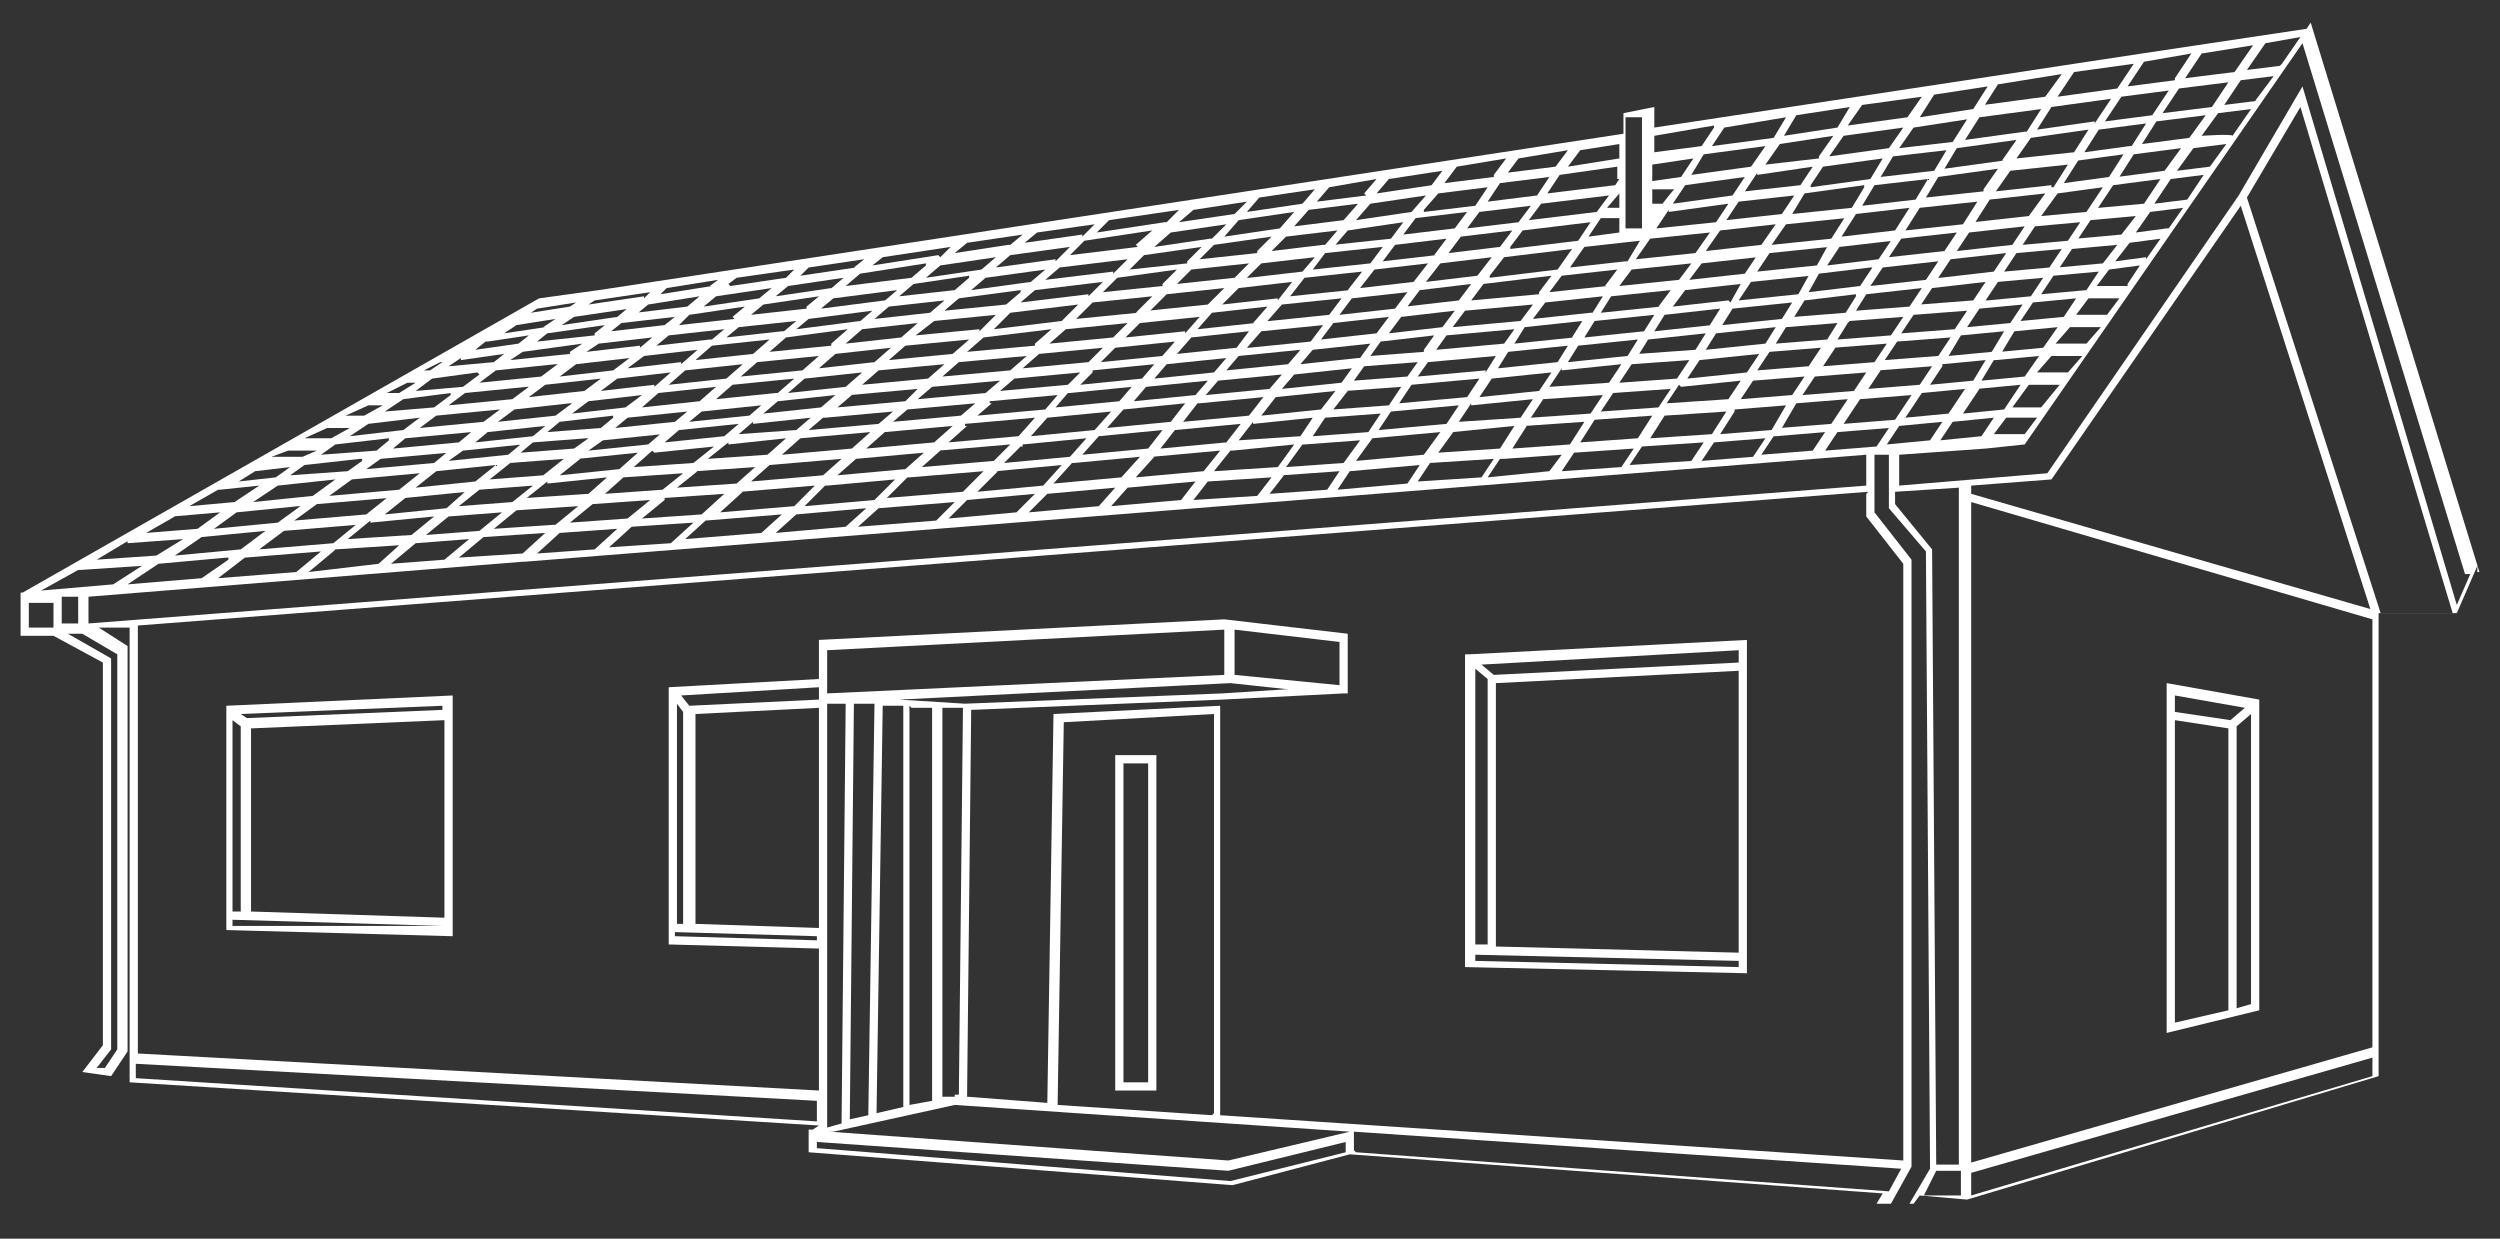 <?xml version="1.0" encoding="UTF-8"?> <svg xmlns="http://www.w3.org/2000/svg" id="Warstwa_3" data-name="Warstwa 3" version="1.1" viewBox="0 0 121.5 60.2"><rect x="0" y="0" width="121.5" height="60.2" fill="#333333" stroke="none"/><defs><style> .cls-1 { fill: #fff; stroke-width: 0px; } </style></defs><path class="cls-1" d="M120.5,27.8L112.3,1.1l-.2.3-8,1.2h0l-23.7,3.6v-1l-1.5.3v1l-36,5.5h0l-13.8,2.1h0l-2.9.4h0L1.1,28.8h-.1v2.1h1.6c0,0,2.4,1.3,2.4,1.3v18.6l-1,1.3,1.4.2.8-1.2v-19.7l-1.4-.9h1.5c0,0,0,20.8,0,20.8v1.3l33.5,2.1h0l-.3.2h-.2v1.1l20.6,1.6h0l5.7-1.5,25.9,1.9-.3.5h1.8c0,0,.3-.4.3-.4l2.3.2,20-6h0v-22.5h3.8c0,0,1-2.3,1-2.3v.3ZM95.3,56.6h-1.2l-.2-29.9h0l-1.8-2.2v-.6l3.1-.2v32.9h0ZM90.7,23.6L4.3,30.3v-1.3l21.1-1.7h.1l65.2-5.2v1.5ZM94.3,21.4l.6-.9,2-.2-.6.9-2,.2ZM22.3,27.1l1.2-1,3-.2-1.1,1-3.1.2ZM22.4,17.5l2.1-.3-.5.4-2.2.2.6-.4h0ZM23.7,16.6l2-.3-.5.4-2.1.3.5-.4h.1ZM32.8,15.4l-.5.4-2.6.3.5-.4,2.6-.3ZM30.9,15.3l.6-.5,2.5-.4-.6.5-2.5.3h0ZM78.7,10.1h-.6l.6-.7v.7ZM77.6,10.3l-3.3.4.6-.8,3.3-.4-.6.8ZM80.3,9.2h1.1c0-.1-.6.7-.6.7h-.5v-.7ZM81.9,9l2.9-.4-.6.9-2.9.4.6-.9ZM85.4,8.5l2.7-.4-.6.9-2.7.3.6-.9h0ZM90.6,9.1l-.6,1-2.9.3.6-1,2.9-.4h0ZM88,9l.6-.9,2.9-.4-.6,1-2.9.4h0ZM75.7,17.6l-2.9.3.5-.8,2.9-.3-.5.8ZM76.7,16.8l2.9-.3-.5.8-2.9.3.5-.8ZM72.2,18l-3.3.3.5-.7,3.3-.3-.5.8h0ZM68.4,18.3l-2.6.2.5-.7,2.6-.2-.5.7ZM65.2,18.6l-2.9.3.6-.7,2.8-.3-.5.7ZM61.7,18.9l-3.1.3.6-.7,3.1-.3-.6.7ZM37.8,19.5l2.8-.3-.7.6-2.8.3.7-.6ZM36.4,20.2l-2.9.3.6-.5,2.9-.3-.7.6h.1ZM41.3,19.2l3.3-.3-.6.6-3.3.3.7-.6h-.1ZM45.3,18.8l3.3-.3-.7.6-3.3.3.7-.6ZM49.3,18.4l3.2-.3-.6.6-3.3.3s.7-.6.7-.6ZM53.1,18l3-.3-.6.7-3,.3.6-.6h0ZM56.7,17.7l2.9-.3-.6.7-2.9.3.6-.7ZM57.2,17.2l.7-.8,2.8-.3-.6.8-2.9.3ZM56.5,17.3l-3,.3.7-.7,2.9-.3-.7.8h0ZM52.9,17.6l-3.2.3.8-.7,3.1-.3s-.7.7-.7.7ZM49.1,18l-3.3.3.8-.7,3.3-.3-.8.7ZM45.1,18.4l-3.2.3.8-.7,3.2-.3-.8.7ZM41.1,18.8l-2.8.3.8-.7,2.8-.3-.8.7ZM37.7,19.1l-2.9.3.8-.7,3-.3-.8.7h0ZM34,19.5l-2.8.3.8-.7,2.8-.3-.8.7ZM33.4,20l-.6.5-2.9.3.6-.5s2.9-.3,2.9-.3ZM32.2,21l-.7.6-2.9.3.7-.5,2.9-.3h0ZM33,20.9l2.9-.3-.7.6-2.9.3.7-.6ZM36.6,20.6l2.8-.3-.7.6-2.8.2.7-.6h0ZM40.1,20.3l3.3-.3-.7.6-3.4.3.7-.6h.1ZM44.1,19.9l3.3-.3-.7.6-3.3.3.7-.6ZM48.1,19.5l3.3-.3-.6.7-3.3.3.7-.6h-.1ZM52,19.1l3-.3-.6.7-3.1.3.6-.7h0ZM55.7,18.8l3-.3-.6.7-3,.3.6-.7ZM59.6,18l.6-.7,3-.3-.6.7-3,.3ZM60.6,16.9l.7-.8,3-.3-.6.8-3,.3h-.1ZM61.6,15.6l.7-.8,2.9-.3-.6.8-2.9.3h0ZM61,15.7l-2.8.3.7-.8,2.7-.3-.7.8h0ZM57.6,16.1l-2.9.3.7-.7,2.9-.3-.7.8h0ZM55.9,15.1l.8-.8,2.8-.3-.8.8-2.9.3h.1ZM55.3,15.2l-3,.3.8-.8,2.9-.3-.8.8h0ZM54.8,15.7l-.7.7-3.1.3.8-.7,3-.3ZM50.3,16.8l-3.3.3.8-.7,3.3-.4-.8.7h0ZM46.3,17.2l-3.1.3.8-.7,3.1-.3-.8.7ZM42.5,17.6l-2.7.3.8-.7,2.7-.3-.8.7ZM39,18l-3,.3.8-.7,3-.3-.8.7ZM35.3,18.4l-2.8.3.8-.7,2.8-.3-.8.7ZM31.8,18.7l-2.6.3.8-.6,2.6-.3-.8.7h0ZM31.2,19.2l-.8.6-2.6.3.8-.6,2.6-.3ZM29.8,20.3l-.6.5-2.6.2.6-.5,2.6-.3h0ZM28.6,21.3l-.7.5-2.6.2.6-.5,2.6-.2h.1ZM27.4,22.3l-1,.8-2.6.2,1-.8,2.6-.2ZM28.1,22.3l2.9-.3-.9.8-2.9.3,1-.8h-.1ZM31.8,22l2.9-.3-1,.8-2.9.2.9-.8h0ZM35.4,21.6l2.8-.3-.9.8-2.9.2,1-.8h0ZM38.9,21.3l3.4-.3-.9.8-3.4.3.9-.8ZM43,21l3.3-.3-.9.8-3.3.3.9-.8ZM46.9,20.6l3.4-.3-.8.9-3.4.3.9-.8h-.1ZM50.9,20.3l3.1-.3-.8.9-3.1.3.8-.9ZM54.6,19.9l3-.3-.7.9-3.1.3.8-.9ZM58.3,19.6l3.1-.3-.7.9-3.2.3.7-.9h.1ZM62,19.3l2.9-.3-.7.9-2.9.3s.7-.9.7-.9ZM65.4,19l2.7-.2-.6.9-2.7.2.7-.9h0ZM68.6,18.7l3.3-.3-.6.9-3.3.3.6-.9ZM72.5,18.4l2.9-.3-.6.9-2.9.3.6-.9ZM75.9,18l2.9-.3-.6.9-2.9.2.6-.9h0ZM79.3,17.7l2.8-.2-.6.9-2.8.2.6-.9ZM79.6,17.3l.5-.8,2.8-.3-.5.8-2.8.2h0ZM83.4,16.2l2.9-.3-.5.8-2.9.3.5-.8ZM86.8,15.9l2.5-.2-.5.8-2.5.2.5-.8ZM89.9,15.6l2.6-.2-.6.9-2.6.2.5-.8h0ZM94.2,12.7l-.6.9-2.7.3.6-.9s2.7-.3,2.7-.3ZM91.8,12.5l.6-.9,2.7-.3-.6.9-2.7.3ZM93.4,14l-.6.9-2.6.2.5-.8s2.7-.3,2.7-.3ZM93,15.3l2.6-.2-.6.9-2.6.2.6-.9ZM93.3,14.9l.6-.9,2.6-.3-.6.9-2.6.2h0ZM94.2,13.5l.6-.9,2.7-.3-.6.9-2.6.3h0ZM95.1,12.2l.6-.9,2.7-.3-.6.9-2.7.3ZM96,10.8l.7-1.1,2.7-.3-.8,1.1-2.7.3h.1ZM95.4,10.9l-2.8.3.7-1.1,2.8-.3-.7,1.1ZM92.1,11.2l-2.6.3.7-1.1,2.6-.3-.7,1.1ZM91.9,11.7l-.6.9-2.5.3.6-.9,2.6-.3h0ZM91,13l-.6.9-2.5.3.5-.9,2.5-.3h0ZM90.2,14.4l-.5.8-2.5.2.5-.8,2.5-.3h0ZM86.6,15.5l-2.9.3.5-.8,2.9-.3-.5.8ZM83.2,15.8l-2.8.3.5-.8,2.7-.3-.5.8h.1ZM79.9,16.1l-2.9.3.5-.8,2.9-.3-.5.8ZM76.5,16.4l-2.9.3.5-.8,2.8-.3-.5.8h0ZM73.1,16.7l-3.3.3.5-.7,3.3-.3-.5.7ZM69.2,17.1l-2.6.2.5-.7,2.6-.3-.5.7h0ZM66,17.4l-2.8.3.6-.7,2.8-.3-.5.7h0ZM64.2,16.5l.6-.8,2.7-.3-.6.8-2.7.3ZM65.1,15.3l.6-.8,2.7-.3-.6.8-2.7.3ZM66.1,14l.7-.9,2.6-.3-.7.9-2.6.3ZM65.6,14.1l-2.9.3.7-.9,2.8-.3-.7.9h0ZM62.1,14.5l-2.7.3.8-.8,2.6-.3-.7.9h0ZM60.6,13.5l.7-.7,2.6-.3-.6.7-2.6.3h-.1ZM60,13.5l-2.8.3.7-.7,2.8-.3-.7.7ZM56.5,13.9l-2.9.3.7-.7,2.9-.4-.7.7h0ZM52.9,14.3l-3.3.4.7-.6,3.3-.4-.7.7h0ZM52.4,14.8l-.8.8-3.3.4.8-.8,3.3-.4ZM47.6,16l-3.1.3.9-.7,3-.3-.8.8h0ZM43.8,16.4l-2.7.3.8-.7,2.7-.3-.8.7ZM40.4,16.8l-3,.3.8-.7,3-.4-.8.7h0ZM36.6,17.2l-2.8.3.8-.7,2.8-.3-.8.7ZM33.1,17.6l-2.6.3.8-.6,2.6-.3-.8.7h0ZM29.8,18l-2.6.3.8-.6,2.6-.3-.8.6ZM29.2,18.4l-.8.6-2.7.3.8-.6,2.7-.3ZM27.8,19.6l-.8.6-2.8.3.8-.6,2.7-.3h0ZM26.5,20.7l-.6.5-2.8.3.6-.5,2.8-.3ZM25.3,21.6l-.6.5-2.9.3.7-.5,2.9-.3h-.1ZM24.1,22.6l-1,.8-2.9.3,1-.8,2.9-.3ZM22.6,23.9l-.9.8-3,.3,1-.8,3-.3h-.1ZM23.3,23.8l2.6-.2-1,.8-2.6.2,1-.8ZM26.6,23.5l2.9-.3-.9.8-3,.2,1-.8h0ZM30.3,23.2l2.9-.2-1,.8-2.8.2s.9-.8.9-.8ZM33.8,22.9l2.9-.2-.9.8-2.9.2,1-.8h0ZM37.4,22.6l3.5-.3-.9.8-3.5.3.9-.8ZM41.6,22.3l3.3-.3-.9.8-3.3.3.9-.8ZM45.6,21.9l3.5-.3-.8.8-3.5.3.9-.8h-.1ZM49.7,21.6l3.1-.3-.8.9-3.2.3.8-.8h.1ZM53.4,21.2l3.1-.3-.7.9-3.2.3s.8-.9.8-.9ZM57.1,20.9l3.2-.3-.7.9-3.2.3.7-.9ZM60.9,20.6l2.9-.3-.6.9-3,.2.7-.9h0ZM64.4,20.3l2.7-.2-.6.9-2.7.2.6-.9ZM67.6,20l3.3-.3-.6.9-3.3.3.6-.9ZM71.5,19.7l3-.3-.6.9-3,.2.6-.9h0ZM75,19.4l2.9-.2-.6.9-2.9.2.6-.9ZM78.4,19.1l2.8-.2-.6.9-2.8.2.6-.9ZM81.7,18.8l2.9-.3-.6.9-3,.2.6-.9h0ZM82,18.4l.6-.9,2.9-.3-.6.9-2.9.3ZM86,17.1l2.5-.2-.6.9-2.5.2.6-.9ZM89.1,16.9l2.6-.2-.6.9-2.5.2.6-.9h0ZM92.2,16.6l2.6-.2-.6.9-2.6.2.6-.9ZM95.3,16.3l2.1-.2-.6,1-2.1.2.6-1ZM95.6,15.9l.6-.9,2.1-.2-.6.9-2.1.2ZM96.5,14.6l.6-.9,2.2-.2-.6.9-2.1.2h0ZM97.4,13.2l.6-.9,2.2-.2-.6.9-2.2.2ZM98.3,11.9l.6-.9,2.2-.2-.6.9-2.2.2ZM99.2,10.5l.8-1.1,2.2-.3-.8,1.2s-2.2.2-2.2.2ZM100.3,8.9l.7-1.1,2.2-.3-.7,1.1-2.2.3ZM99.7,9l-2.7.3.7-1,2.8-.3-.7,1.1h-.1ZM96.4,9.3l-2.8.3.6-1,2.9-.4-.7,1h0ZM93.1,9.7l-2.6.3.6-1,2.6-.3-.6,1ZM89.7,10.5l-.7,1.1-2.9.3.7-1,2.9-.3h0ZM88.8,12l-.5.9-2.9.3.6-.9,2.9-.3h0ZM87.9,13.4l-.5.9-2.9.3.6-.9,2.9-.3h0ZM84,14.6l-2.7.3.6-.8,2.7-.3-.5.9h0ZM80.7,14.9l-2.9.3.5-.8,2.9-.3-.6.8h0ZM77.3,15.2l-2.8.3.6-.8,2.8-.3-.5.8h0ZM73.9,15.6l-3.3.3.6-.8,3.3-.3-.6.8ZM70.1,15.9l-2.6.3.6-.8,2.6-.3-.6.8ZM68.4,14.9l.6-.8,2.5-.3-.6.8-2.6.3h0ZM69.3,13.7l.7-.9,2.5-.3-.7.9-2.5.3ZM70.4,12.3l.6-.8,2.5-.3-.6.8-2.5.3ZM69.8,12.4l-2.6.3.6-.8,2.5-.3-.6.8h0ZM66.6,12.8l-2.8.3.6-.8,2.8-.3s-.6.8-.6.8ZM64.9,11.9l.6-.7,2.7-.4-.6.8-2.8.3h.1ZM64.3,11.9l-2.5.3.7-.7,2.5-.3-.6.7h0ZM61.1,12.3l-2.8.3.7-.7,2.8-.4-.7.7h0ZM57.7,12.8l-2.8.3.7-.7,2.8-.4-.7.7h0ZM54.1,13.2l-3.3.4.7-.6,3.3-.4-.7.7h0ZM50.1,13.7l-2.9.4.7-.6,2.9-.4s-.7.6-.7.6ZM49.6,14.2l-.7.6-3,.3.7-.6,3-.4h0ZM45.2,15.2l-2.7.3.7-.6,2.7-.3-.7.6ZM41.8,15.6l-3.1.4.6-.5,3.1-.4-.7.6h.1ZM38,16.1l-2.7.3.6-.5,2.8-.3-.6.5h0ZM34.5,16.5l-2.6.3.6-.5,2.7-.3-.6.5h-.1ZM31.1,16.8l-2.6.3.6-.4,2.6-.3-.6.5h0ZM27.7,17.2l-2.9.3.6-.4,2.9-.4-.6.4h0ZM27.1,17.7l-.8.6-3,.3.8-.6,2.9-.3h.1ZM25.7,18.8l-.8.6-3.1.3.8-.6,3-.3h.1ZM24.3,19.9l-.8.6-3.1.3.8-.6,3.1-.3ZM22.9,21l-.6.5-3.2.3.6-.5,3.2-.3ZM21.7,22l-.6.5-3.3.3.7-.5,3.3-.3h-.1ZM20.4,23l-1,.8-3.4.3,1.1-.8,3.3-.3ZM18.8,24.2l-1,.8-3.5.3,1.1-.8,3.5-.3h-.1ZM17.3,25.5l-1.1.9-3.6.3,1.2-.9,3.6-.3h0ZM18,25.4l3.1-.3-1.1.9-3.1.2,1.1-.9h0ZM21.8,25.1l2.6-.2-1.1.9-2.6.2,1.1-.9ZM25.1,24.8l3-.2-1.1.9-3,.2,1.1-.9ZM28.8,24.5l2.8-.2-1.1.9-2.8.2,1.1-.9ZM32.3,24.2l2.9-.2-1.1,1-2.9.2,1.1-.9h0ZM36,23.9l3.6-.3-1,1-3.6.3,1.1-1h0ZM40.2,23.6l3.3-.3-1,1-3.4.3,1-1h.1ZM44.2,23.2l3.6-.3-1,1-3.7.3,1-1h.1ZM48.4,22.9l3.2-.3-.9,1-3.2.3,1-1h0ZM52.2,22.5l3.2-.3-.9,1-3.3.3.9-1h0ZM56,22.2l3.3-.3-.8,1-3.3.3.9-1h-.1ZM59.9,21.9l3-.3-.8,1.1-3.1.2.8-1h0ZM63.4,21.6l2.7-.2-.8,1.1-2.8.2.8-1.1h.1ZM66.7,21.3l3.3-.3-.8,1.1-3.3.3.8-1.1ZM70.6,21l3-.3-.7,1.1-3,.2.8-1.1h-.1ZM74.1,20.7l2.9-.2-.7,1.1-2.8.2.7-1.1h0ZM77.5,20.4l2.8-.2-.7,1.1-2.8.2.7-1.1ZM80.9,20.2l3-.2-.7,1.1-3,.2.7-1.1ZM84.3,19.9l2.5-.2-.7,1.2-2.5.2.7-1.1h0ZM84.6,19.4l.6-.9,2.5-.2-.6.9-2.5.2ZM88.2,18.3l2.5-.2-.6.9-2.5.2.6-.9ZM91.3,18l2.6-.2-.6.9-2.5.2.6-.9h0ZM94.4,17.7l2.1-.2-.6,1-2.1.2.6-.9h0ZM97,17.5l2.1-.2-.7,1-2.1.2.6-1h0ZM97.3,17.1l.6-1,2.1-.2-.7,1-2.1.2h0ZM98.2,15.6l.6-.9,2.1-.2-.6.9-2.1.2ZM99.2,14.3l.6-.9,2.2-.2-.6.9-2.2.2ZM100.1,13l.6-.9,2.2-.2-.7.9-2.2.2h0ZM101,11.6l.6-.9,2.2-.2-.7.9-2.2.2h0ZM101.9,10.2l.8-1.2,2.3-.3-.8,1.2-2.2.2h-.1ZM103,8.6l.7-1.1,2.3-.3-.8,1.1-2.3.3h.1ZM104.1,7l.7-1.1,2.4-.3-.8,1.1s-2.3.3-2.3.3ZM103.5,7.1l-2.2.3.7-1.1,2.3-.3-.7,1.1h-.1ZM100.8,7.4l-2.8.3.7-1,2.8-.4-.7,1.1ZM97.4,7.8l-2.9.4.6-1,2.9-.4-.7,1h0ZM94,8.3l-2.6.3.6-1,2.6-.3-.6,1ZM92.3,7.2l.7-1,2.6-.4-.7,1.1-2.6.3ZM91.8,7.2l-2.9.4.7-1,2.9-.4-.7,1ZM88.4,7.7l-2.6.3.7-1,2.6-.4-.7,1h0ZM87.2,9.5l-.6.9-2.7.3.6-.9,2.7-.3ZM86.3,10.9l-.7,1-2.7.3.7-1,2.7-.3ZM85.4,12.4l-.6.9-2.7.3.6-.8,2.7-.3h0ZM81.6,13.6l-2.9.3.6-.8,2.9-.3-.6.8ZM78.1,13.9l-2.8.3.6-.8,2.7-.3-.6.8h.1ZM74.8,14.3l-3.3.3.6-.8,3.3-.4-.6.8h0ZM72.4,13.4l.7-.9,3.3-.4-.7,1-3.3.4h0ZM73.4,12l.6-.8,3.3-.4-.6.9-3.3.4h0ZM73.8,10.8l-2.5.3.6-.8,2.5-.3-.6.8ZM70.7,11.1l-2.5.3.6-.8,2.5-.3-.6.8ZM69.2,10.2l.7-.8,2.4-.3-.6.9-2.5.3h0ZM68.6,10.3l-2.7.4.7-.8,2.7-.4-.7.8ZM65.3,10.7l-2.4.3.7-.8,2.4-.3-.7.8ZM62.2,11.1l-2.7.4.7-.8,2.7-.4-.7.8ZM58.8,11.6l-2.7.4.8-.7,2.7-.4-.7.7h0ZM55.3,12l-3.3.4.7-.7,3.3-.5-.8.7h0ZM51.3,12.6l-2.9.4.7-.6,2.9-.4-.7.7h0ZM47.7,13.1l-2.7.4.7-.6,2.7-.4-.7.6ZM47.1,13.5l-.7.6-2.7.3.7-.6,2.7-.4h0ZM43,14.6l-3.1.4.6-.5,3.1-.4-.7.6h.1ZM39.2,15l-2.7.3.6-.5,2.7-.4-.6.5h0ZM35.7,15.5l-2.7.3.5-.5,2.7-.4-.6.5h0ZM28.9,16.3l-2.8.3.5-.4,2.8-.4-.5.4h0ZM23.3,18.2l-.8.6-2.3.2.8-.6,2.2-.3h0ZM21.9,19.2l-.8.6-2.4.2.9-.6,2.3-.3h0ZM20.4,20.3l-.8.6-2.6.3.9-.6,2.5-.3ZM18.9,21.4l-.6.5-2.7.2.7-.5,2.6-.3h0ZM17.6,22.4l-.7.5-2.8.2.7-.5,2.7-.3h.1ZM16.3,23.3l-1.1.8-2.9.3,1.2-.8,2.8-.3ZM14.6,24.6l-1.1.8-3.1.3,1.1-.8,3-.3h.1ZM12.9,25.8l-1.2.9-3.2.3,1.3-.9,3.1-.3ZM11.1,27.2l-1.3.9h0l-3.6.3,1.5-1,3.3-.3h.1ZM11.9,27.1l3.7-.3-1.2,1-3.8.3,1.3-1ZM16.3,26.7l3.1-.2-1,.9h0l-3.4.4,1.2-1h0ZM20.2,26.4l2.6-.2-1.2,1-2.6.2,1.2-1ZM27.2,25.9l2.8-.2-1.1,1-2.8.2,1.1-1ZM30.7,25.6l3-.2-1.1,1-3,.2s1.1-1,1.1-1ZM34.3,25.3l3.7-.3-1,.9-3.7.3,1.1-1h0ZM38.7,25l3.4-.3-1,.9-3.4.3,1-.9ZM42.7,24.7l3.7-.3-.9.9-3.8.3,1-.9ZM47,24.3l3.3-.3-.9.9-3.3.3.9-.9ZM50.9,24l3.3-.3-.8.9-3.4.3.9-.9ZM54.8,23.7l3.3-.3-.7.9-3.4.3s.8-.9.8-.9ZM58.7,23.4l3.1-.2-.7.9-3.1.2.7-.9ZM62.3,23.1l2.8-.2-.6.9-2.8.2.7-.9h-.1ZM65.6,22.9l3.4-.3-.6.9-3.4.3.6-.9ZM69.5,22.5l3.1-.2-.6.9-3.1.2.6-.9ZM73.1,22.3l2.8-.2-.6.8h0l-3,.3.6-.9h.2ZM76.5,22l2.9-.2-.6.9-2.9.2.6-.9ZM79.8,21.7l3-.2-.6.9-3,.2.6-.9ZM83.3,21.5l2.5-.2-.6.9-2.5.2.6-.9ZM86.3,21.2l2.4-.2-.6.9h0l-2.5.2.6-.9h0ZM86.6,20.8l.7-1.2,2.5-.2-.8,1.2-2.5.2h.1ZM90.4,19.4l2.5-.2-.8,1.2-2.5.2.8-1.2ZM93.4,19.1l2.1-.2-.8,1.2-2.1.2.8-1.2ZM96.1,18.9l2.1-.2-.8,1.2-2,.2.8-1.2h0ZM97.5,20.3h1.5c0,0-.6.8-.6.8h-1.5c0,0,.6-.8.6-.8ZM99.3,19.8h-1.5c0,0,.8-1.1.8-1.1h1.5c0,0-.9,1.1-.9,1.1h0ZM100.5,18.1h-1.5c0,0,.7-.8.7-.8h1.5c0,0-.7.8-.7.8ZM101.4,16.7h-1.5c0,0,.7-.8.7-.8h1.5c0,0-.7.8-.7.8ZM102.4,15.3h-1.5c0,0,.6-.8.6-.8h1.5c0,0-.6.8-.6.8ZM103.4,13.9h-1.5c0,0,.6-.8.6-.8l1.5-.2-.6.9h0ZM104.3,12.5l-1.5.2.7-.9,1.5-.2-.7,1h0ZM105.3,11.1l-1.5.2.7-1,1.6-.2-.7,1h0ZM106.3,9.7l-1.6.2.8-1.2,1.6-.2-.8,1.2ZM107.4,8.1l-1.6.2.8-1.1,1.6-.2-.8,1.1ZM108.5,6.6h0c0-.1-1.5,0-1.5,0l.8-1.1,1.6-.2s-.9,1.3-.9,1.3ZM109.7,4.9l-1.6.2.8-1.2,1.6-.2-.9,1.2h0ZM107.5,5.2l-2.4.3.8-1.2,2.4-.3-.8,1.2ZM106.2,3.8l.8-1.2,2.5-.4-.9,1.3s-2.4.3-2.4.3ZM105.7,3.9l-2.3.3.8-1.2,2.3-.4-.8,1.2h0ZM105.4,4.4l-.8,1.2-2.3.3.8-1.2,2.3-.3ZM101.8,5.9l-2.8.4.7-1.1,2.9-.4-.8,1.2h0ZM98.4,6.4l-2.9.4.7-1.1,3-.4-.7,1.1h0ZM96.4,5.2l.7-1.1,3.1-.5-.8,1.1-3,.4h0ZM95.9,5.3l-2.6.4.7-1.1,2.6-.4-.7,1.1ZM92.7,5.7l-2.9.4.7-1,2.9-.4-.7,1ZM89.3,6.2l-2.6.4.6-1h0l2.6-.4-.6,1ZM86.2,6.7l-3,.4.6-.9,3-.5-.6,1ZM85.8,7.1l-.7,1-2.9.4.6-1,3-.4ZM81.7,8.6l-1.4.2v-.8l2-.3s-.6.9-.6.9ZM80.4,10.4h0v.2c0,0,0-.2,0-.2ZM81.1,10.3l2.9-.4-.6.9-2.9.3.6-.9h0ZM83.1,11.3l-.7,1-2.9.3.7-1,2.9-.3ZM79,12.7l-2.7.3.7-1,2.7-.3-.6,1h0ZM77.2,11.5l.6-.9h.9c0-.1,0,.7,0,.7,0,0-1.5.2-1.5.2ZM78.7,8.7l-.2.3-3.3.4.6-.9,2.8-.4v.6h0ZM74.7,9.5l-2.4.3.6-.9,2.4-.3-.6.9ZM73.2,8.5l.6-.8,2.4-.4-.6.8-2.4.3h0ZM72.6,8.6l-2.4.3.6-.8h0l2.4-.4-.6.8h0ZM69.6,9l-2.7.4.6-.7,2.6-.4-.6.8h0ZM66.4,9.5l-2.4.3.6-.7,2.3-.4-.6.7h0ZM63.3,9.9l-2.7.4.6-.7,2.7-.4-.6.7ZM60,10.4l-2.7.4.7-.6,2.6-.4-.6.6ZM56.6,10.8l-3.3.5.6-.6,3.4-.5-.6.6h-.1ZM52.6,11.4l-2.8.4.6-.5,2.8-.4-.6.6h0ZM49,11.9l-2.6.4.6-.5,2.7-.4-.6.5h-.1ZM45.6,12.4l-3.2.5.5-.4,3.3-.5-.5.5h0ZM45,12.9l-.7.6-3.2.4.7-.6,3.2-.5h0ZM40.4,14l-2.7.4.6-.5,2.7-.4-.7.6h.1ZM36.9,14.5l-2.7.4.6-.5,2.7-.4-.6.5ZM35.4,13.8l.4-.3,2.8-.4-.4.4-2.7.4h0ZM34.6,13.9l-2.5.4.3-.3,2.5-.4-.4.3h.1ZM31.3,14.4l-2.7.4.3-.2,2.7-.4-.3.3h0ZM30.6,14.9l-.6.5-2.7.4.6-.4,2.7-.4h0ZM26.5,15.9l-2,.3.6-.4,1.9-.3-.6.4h.1ZM21.5,17.6l-.6.4h-.3l.8-.4h.1ZM19.8,18.6h.4l-.8.5h-.6l1-.5ZM17.9,19.7h.7l-.9.5h-.9s1.1-.5,1.1-.5ZM15.9,20.8h1.1c0,0-.9.5-.9.5h-1.3c0,0,1.1-.5,1.1-.5ZM14,21.9h1.4c0,0-.7.3-.7.3h-1.5c0,0,.8-.3.8-.3ZM12.4,22.9l1.7-.2-.7.5-1.8.2.8-.5ZM10.7,23.8l1.9-.2-1.2.8-2.2.2,1.4-.8h.1ZM8.4,25.1l2.3-.2-1.1.8-2.5.2,1.4-.8h0ZM6.2,26.4l2.7-.2-1.3.8-2.9.2,1.5-.9h0ZM3.9,27.7l3-.2-1.4.9h0l-3.5.3,1.8-1h.1ZM3.8,29v1.3h-.8v-1.3h.8ZM88.7,21.9l.6-.9,2.5-.2-.6.9-2.5.2ZM92.3,20.7l2.1-.2-.6.9-2.1.2.6-.9ZM95.8,24.4l19.5,5.7v20.8l-19.5,5.6s0-32.1,0-32.1ZM95.8,24v-.4l3.9-.3,9.2-13.3,6.3,19.6s-19.4-5.6-19.4-5.6ZM109.2,9.6l2.6-4.4,7.4,24.6h-3.5c0,0-6.5-20.2-6.5-20.2ZM120.1,27.8l-.7,1.6-7.5-25.2-3.1,5.3-9.3,13.5-7.2.6v-1.5l4.2-.3h0l1.9-.2h0l13.5-19.5,7.9,25.8h.3ZM110.8,3.2l-1.6.2.9-1.3,1.7-.3-.9,1.3h0ZM102.9,4.3l-2.9.4.8-1.2,2.9-.4-.8,1.2ZM83.3,6.2l-.6.9-2.3.3v-.8l2.9-.5h0ZM79.8,5.7v5.4c0,0,0,0,0,0h-.8v-5.4h.8ZM78.7,7.7l-2.5.4.6-.8,1.9-.3v.8h0ZM41.6,13l-2.7.4.4-.4,2.7-.4-.5.4h0ZM27.7,14.9l-1.9.3.3-.2,1.9-.3-.3.2ZM1.4,30.5v-1.2h1.2v1.2s-1.2,0-1.2,0ZM5.7,31.7v19.3l-.6.9h-.4l.7-.9v-19l-2.1-1.2h.7l1.7,1h0ZM90.7,24v1.1l1.8,2.3v29l-33.2-2.2v-19.9l-8.1.4-.3,18.9-3.9-.3.2-18.8,12.2-.5,5.9-.3h.2v-2.9l-6-.7h0l-19.7,1v1.9l-7.3.4v12.5l7.3.2v6.9l-33.1-1.8v-20.8l84.1-6.5h0ZM65.1,33.3l-5.1-.5v-2.2l5.1.6v2.1ZM62.5,33.5l-3.1.2-12.5.5-3.2-.2,16.1-.8,2.8.3h-.1ZM46.4,53.3h-.6c0,0,0-18.9,0-18.9h1l-.2,18.8h-.2ZM39.8,45.1l-6-.2v-10.2c0,0,6-.3,6-.3v10.7ZM40.2,54.7v-20.5h.9l-.2,20.4-.7.2h0ZM41.5,34.2h1l-.3,20-.9.2s.2-20.2.2-20.2ZM42.9,34.3h1v19.5l-1.3.3s.3-19.8.3-19.8ZM44.3,34.4h1v19.1h0l-1.1.2v-19.4h0ZM59.5,32.8l-19.3.9v-2.1l19.3-1s0,2.2,0,2.2ZM39.8,34l-6.3.3-.4-.5,6.7-.4v.5h0ZM33.2,34.6v10.3c0,0-.3,0-.3,0v-10.7l.3.4ZM32.8,45.3l6.9.2v.2l-6.9-.2v-.2ZM40.5,55l5.9-1.3,19.2,1.3-5.9,1.4-19.4-1.4s.2,0,.2,0ZM58.9,54.2l-7.5-.5.3-18.6,7.3-.4v19.4h0ZM6.6,52.4v-.7l33.1,1.8v1s-33.1-2.1-33.1-2.1ZM65.4,56l-5.6,1.4-20.1-1.6v-.3l20,1.4h0l5.7-1.4v.5ZM65.8,55.9v-.9l26.6,1.8-.6,1.1-25.9-1.9h0ZM92.8,58.5h-.9l1-1.8v-29.5l-1.8-2.3v-2.8h.7v2.6l1.8,2.1.2,30s-1,1.7-1,1.7ZM94.1,56.9h1.2v1.2h-1.8c0,0,.6-1.2.6-1.2ZM95.8,58.1v-1.1l19.5-5.6v.9s-19.5,5.8-19.5,5.8Z"></path><path class="cls-1" d="M105.3,50.2l4.5-1.1v-15.1l-4.5-.8v17ZM105.7,35l2.6.4v13.7l-2.6.6v-14.7ZM108.7,49v-13.7l.7-.6v14.1l-.7.2ZM109.1,34.4l-.7.6-2.7-.4v-.8s3.4.6,3.4.6Z"></path><path class="cls-1" d="M84.9,31.1l-13.5.7h-.2v15.2l13.7.3v-16.3h0ZM71.7,32.5l.6.5v12.9h-.6v-13.5h0ZM72.7,33.2l11.8-.6v13.7l-11.8-.3s0-12.8,0-12.8ZM84.5,32.2l-11.9.6-.6-.5,12.5-.7v.6ZM71.7,46.7v-.3l12.8.3v.3l-12.8-.3Z"></path><path class="cls-1" d="M56.2,36.7h-2v16.3h2c0,0,0-16.3,0-16.3ZM55.8,52.6h-1.2v-15.5h1.2v15.5Z"></path><path class="cls-1" d="M22,45.5v-11.7l-11,.5v10.9l11,.3ZM11.7,35.3v9h-.4v-9.3l.4.3ZM11.3,44.9v-.2l10.2.3h0c0,0-10.2,0-10.2,0ZM12.2,44.3v-8.9l9.4-.4v9.6s-9.4-.3-9.4-.3ZM21.5,34.5l-9.5.4-.3-.2,9.8-.4v.2Z"></path></svg> 